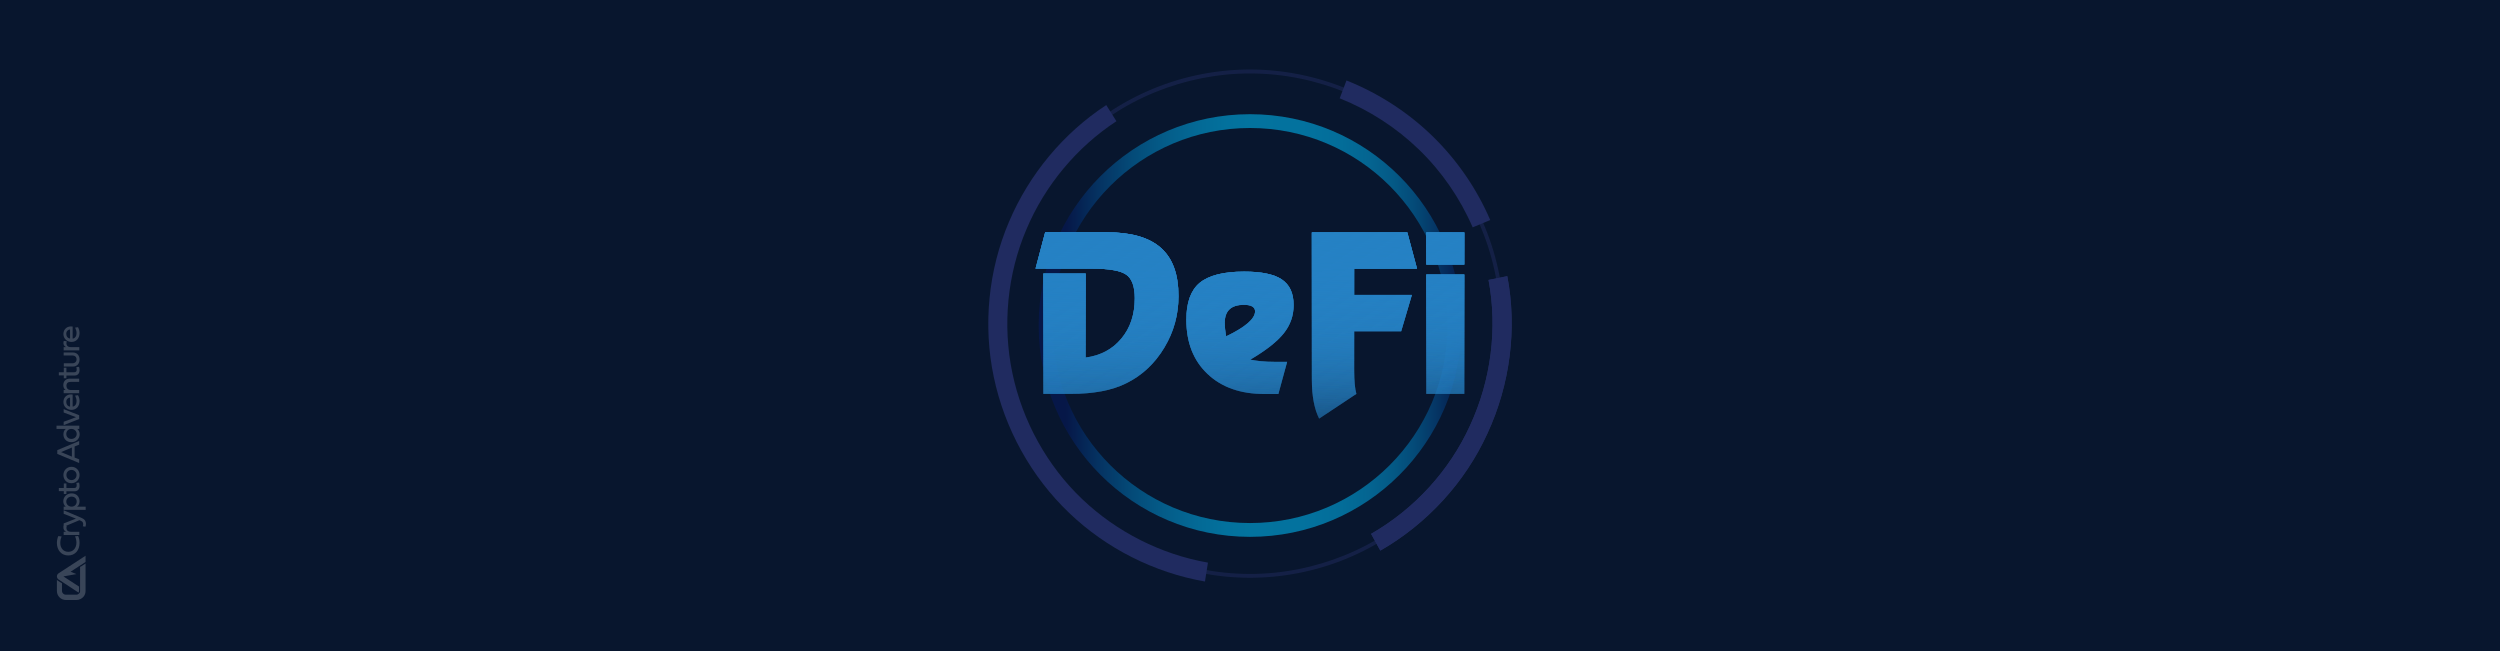 <?xml version="1.0" encoding="UTF-8"?> <svg xmlns="http://www.w3.org/2000/svg" xmlns:xlink="http://www.w3.org/1999/xlink" version="1.1" id="Layer_1" x="0px" y="0px" viewBox="0 0 1920 500" style="enable-background:new 0 0 1920 500;" xml:space="preserve"> <style type="text/css"> .st0{fill:#08162E;} .st1{opacity:0.2;} .st2{fill:#FFFFFF;} .st3{opacity:0.58;fill:url(#XMLID_37_);} .st4{opacity:0.5;} .st5{opacity:0.5;fill:#384091;} .st6{fill:#384091;} .st7{fill:url(#XMLID_40_);} .st8{fill:url(#XMLID_41_);} .st9{fill:url(#XMLID_42_);} .st10{fill:url(#XMLID_43_);} .st11{fill:url(#XMLID_44_);} .st12{fill:url(#XMLID_45_);} .st13{fill:url(#XMLID_46_);} .st14{fill:url(#XMLID_47_);} .st15{fill:url(#XMLID_48_);} .st16{fill:url(#XMLID_49_);} .st17{fill:url(#XMLID_50_);} .st18{fill:url(#XMLID_51_);} .st19{fill:url(#XMLID_52_);} .st20{fill:url(#XMLID_53_);} .st21{fill:url(#XMLID_54_);} .st22{fill:url(#XMLID_55_);} </style> <g> <rect id="XMLID_242_" class="st0" width="1920" height="500"></rect> <g id="XMLID_128_" class="st1"> <path id="XMLID_141_" class="st2" d="M62.3,435l3.4-2.2v21.1c0,0.4,0,0.8-0.1,1.2c-0.1,0.4-0.2,0.7-0.3,1.1 c-0.4,1.3-1.3,2.4-2.4,3.2c-0.3,0.2-0.6,0.4-1,0.6c-0.9,0.5-2,0.8-3.1,0.8h-8.2c-3.8,0-6.9-3.1-6.9-6.9v-8.6 c0,0.1,0.1,0.1,0.2,0.2c0.1,0.1,0.2,0.2,0.3,0.3c0,0,0,0,0,0c0,0,0.1,0.1,0.1,0.1c0,0,0,0,0,0l3.3,2.1v5.8c0,1.6,1.3,2.9,2.9,2.9 h8.2c0,0,0.1,0,0.1,0c0.5,0,1-0.2,1.4-0.5c0.3-0.2,0.5-0.4,0.7-0.6l0-0.1c0-0.1,0.1-0.1,0.2-0.2c0,0,0.1-0.1,0.1-0.1 c0.1-0.1,0.1-0.3,0.2-0.4c0,0,0-0.1,0-0.1c0.1-0.2,0.1-0.4,0.1-0.6c0,0,0,0,0-0.1c0-0.1,0-0.1,0-0.2v-18.5L62.3,435z M65.7,426.8 L45,440.3c-0.8,0.5-1.3,1.4-1.3,2.4c0,0.7,0.3,1.3,0.7,1.9l0.1,0.1c0,0,0.1,0.1,0.1,0.1c0.1,0.1,0.2,0.1,0.3,0.2 c0,0,0.1,0.1,0.2,0.1l15.2,10c0.2-0.3,0.4-0.7,0.4-1.1v-3.5l-12-7.8l10-1.8l-4.5-1.8l11.5-7.5L65.7,426.8L65.7,426.8z M57.3,342.9 v8.5l3.5,1.4v2.8l-16.8-7v-2.9l16.8-7v2.8L57.3,342.9z M55.2,350.7v-7l-8.3,3.5L55.2,350.7z M54.8,339.6c-3.7,0-6.1-2.6-6.1-6 c0-2,0.7-3.4,1.9-4.2h-7.2v-2.5h17.5v2.5h-1.6c1.1,0.9,1.9,2.2,1.9,4.2C61.1,337,58.5,339.6,54.8,339.6 M50.9,333.3 c0,2.3,1.7,3.8,3.9,3.8c2.2,0,4.1-1.5,4.1-3.8s-1.9-3.9-4.1-3.9C52.6,329.4,50.9,331,50.9,333.3 M48.9,316.8v-2.6l11.9,4.7v2.9 l-11.9,4.7v-2.6l9.5-3.5L48.9,316.8z M59.9,303.5c0.8,1.4,1.2,2.9,1.2,4.5c0,4-2.5,6.8-6.2,6.8c-3.5,0-6.2-2.6-6.2-6.1 c0-3.9,3.2-6.4,7.1-5.7v9.3c2-0.4,3-2,3-4.3c0-1.4-0.4-2.6-1.1-4.2L59.9,303.5z M53.8,305.3c-1.7,0.2-2.9,1.4-2.9,3.4 s1.2,3.4,2.9,3.6V305.3z M53.6,290.8h7.2v2.5h-6.7c-2,0-3.1,1.1-3.1,2.9c0,1.8,1.1,3.3,3.1,3.3h6.7v2.5H48.9v-2.5h1.5 c-0.6-0.4-1.8-1.5-1.8-3.7C48.7,292.5,50.7,290.8,53.6,290.8 M51,285.9h6c1.3,0,1.9-0.7,1.9-2c0-0.6-0.1-1.4-0.3-1.9l2.1-0.3 c0.2,0.6,0.4,1.6,0.4,2.6c0,2.5-1.4,4.1-3.8,4.1H51v2.1H49v-2.2h-3.8v-2.4H49v-3.5H51C51,282.4,51,285.9,51,285.9z M48.9,273.1 v-2.4H56c3,0,5.1,2.2,5.1,5.4c0,3.2-2,5.4-5,5.4h-7.1V279h6.7c1.8,0,3.1-1.2,3.1-3c0-1.8-1.3-3-3.1-3H48.9z M50.6,266.5 c-1.3-0.7-1.9-1.8-1.9-3.1c0-0.9,0.3-1.6,0.3-1.6l2.3,0.3c0,0.1-0.3,0.7-0.3,1.5c0,1.3,0.7,3,3.4,3h6.5v2.5H48.9v-2.5H50.6z M59.9,251.3c0.8,1.4,1.2,2.9,1.2,4.5c0,4-2.5,6.8-6.2,6.8c-3.5,0-6.2-2.6-6.2-6.1c0-3.9,3.2-6.4,7.1-5.7v9.3c2-0.4,3-2,3-4.3 c0-1.4-0.4-2.6-1.1-4.2L59.9,251.3z M53.8,253c-1.7,0.2-2.9,1.4-2.9,3.4c0,2,1.2,3.4,2.9,3.6V253z"></path> <path id="XMLID_140_" class="st2" d="M60,411.6c0.4,0.9,1.1,2.5,1.1,5.4c0,5.7-3.5,9.6-8.7,9.6c-5.1,0-8.7-3.9-8.7-9.6 c0-2.3,0.6-4.3,1.1-5.3l2.5,0.3c-0.4,0.9-1,2.7-1,5c0,4.1,2.5,6.8,6.2,6.8c3.7,0,6.2-2.9,6.2-7.1c0-2-0.6-3.8-1.1-4.8L60,411.6z"></path> <path id="XMLID_139_" class="st2" d="M50.6,408.3c-1.3-0.7-1.9-1.8-1.9-3.1c0-0.9,0.3-1.6,0.3-1.6l2.3,0.3c0,0.1-0.3,0.7-0.3,1.5 c0,1.3,0.7,3,3.4,3h6.5v2.5H48.9v-2.5H50.6z"></path> <path id="XMLID_138_" class="st2" d="M48.9,394.6v-2.7l13.4,5.7c2.2,1,3.7,2,3.7,4.9c0,1-0.3,1.8-0.4,2l-2-0.3 c0.2-0.3,0.3-1,0.3-1.6c0-1.6-0.8-2.2-2.2-2.8l-0.7-0.3l-12.1,5.1V402l9.4-3.7L48.9,394.6z"></path> <path id="XMLID_134_" class="st2" d="M55,378.9c3.7,0,6.1,2.6,6.1,6c0,2-0.7,3.4-1.9,4.2h6.6v2.5H48.9v-2.5h1.6 c-1.1-0.9-1.9-2.2-1.9-4.2C48.7,381.5,51.3,378.9,55,378.9 M58.9,385.2c0-2.3-1.7-3.8-3.9-3.8c-2.2,0-4.1,1.5-4.1,3.8 s1.9,3.9,4.1,3.9C57.2,389.1,58.9,387.5,58.9,385.2"></path> <path id="XMLID_132_" class="st2" d="M51,374.8h6c1.3,0,1.9-0.7,1.9-2c0-0.6-0.1-1.4-0.3-1.9l2.1-0.3c0.2,0.6,0.4,1.6,0.4,2.6 c0,2.5-1.4,4.1-3.8,4.1H51v2.1H49v-2.2h-3.8v-2.4H49v-3.5H51C51,371.3,51,374.8,51,374.8z"></path> <path id="XMLID_129_" class="st2" d="M48.7,364.8c0-3.6,2.7-6.3,6.2-6.3s6.2,2.7,6.2,6.3s-2.7,6.3-6.2,6.3 C51.4,371.2,48.7,368.5,48.7,364.8 M58.8,364.8c0-2.2-1.7-3.9-3.9-3.9s-3.9,1.6-3.9,3.9s1.7,3.9,3.9,3.9S58.8,367.1,58.8,364.8"></path> </g> </g> <g> <linearGradient id="XMLID_37_" gradientUnits="userSpaceOnUse" x1="797.692" y1="250" x2="1122.308" y2="250"> <stop offset="6.542470e-02" style="stop-color:#05195B"></stop> <stop offset="0.144" style="stop-color:#034989"></stop> <stop offset="0.221" style="stop-color:#0271AE"></stop> <stop offset="0.297" style="stop-color:#018FCB"></stop> <stop offset="0.371" style="stop-color:#01A5E0"></stop> <stop offset="0.442" style="stop-color:#00B3ED"></stop> <stop offset="0.506" style="stop-color:#00B7F1"></stop> <stop offset="0.638" style="stop-color:#00B4EF"></stop> <stop offset="0.717" style="stop-color:#00ACE7"></stop> <stop offset="0.781" style="stop-color:#019ED9"></stop> <stop offset="0.838" style="stop-color:#018AC6"></stop> <stop offset="0.89" style="stop-color:#0270AD"></stop> <stop offset="0.938" style="stop-color:#034F8F"></stop> <stop offset="0.982" style="stop-color:#042A6B"></stop> <stop offset="1" style="stop-color:#05195B"></stop> </linearGradient> <circle id="XMLID_38_" class="st3" cx="960" cy="250" r="162.3"></circle> <circle id="XMLID_36_" class="st0" cx="960" cy="250" r="151.7"></circle> <g class="st4"> <path class="st5" d="M1098.5,111.1c-18-18.1-39.6-32.7-63.2-42.5c-23.6-9.9-49.1-15.1-74.6-15.2c-25.5-0.1-51.1,4.9-74.7,14.6 c-23.6,9.7-45.4,24-63.5,42c-18.1,18-32.7,39.6-42.5,63.2c-9.9,23.6-15.1,49.1-15.2,74.6c-0.1,25.6,4.9,51.1,14.6,74.7 c9.7,23.6,24,45.4,42,63.5c18,18.1,39.6,32.7,63.2,42.5c23.6,9.9,49.1,15.1,74.6,15.2c25.6,0.1,51.1-4.9,74.7-14.6 c23.6-9.7,45.4-24,63.5-42c18.1-18,32.7-39.6,42.5-63.2c9.9-23.6,15.1-49.1,15.2-74.6c0.1-25.6-4.9-51.1-14.6-74.7 C1130.8,150.9,1116.5,129.2,1098.5,111.1z M1152.2,249.3c-0.1,25.2-5.2,50.3-14.9,73.5c-9.7,23.2-24,44.5-41.9,62.2 c-17.8,17.8-39.2,31.9-62.5,41.4c-23.3,9.5-48.4,14.5-73.6,14.4c-25.2-0.1-50.3-5.2-73.5-14.9c-23.2-9.7-44.5-24-62.2-41.9 c-17.8-17.8-31.9-39.2-41.4-62.5c-9.5-23.3-14.5-48.4-14.4-73.6c0.1-25.2,5.2-50.3,14.9-73.5c9.7-23.2,24-44.5,41.9-62.2 c17.8-17.8,39.2-31.9,62.5-41.4c23.3-9.5,48.4-14.5,73.6-14.4c25.2,0.1,50.3,5.2,73.5,14.9c23.2,9.7,44.5,24,62.2,41.9 c17.8,17.8,31.9,39.2,41.4,62.5C1147.4,199,1152.3,224.1,1152.2,249.3z"></path> <path class="st6" d="M1142.3,332.9c-17.1,37.5-46.3,69.3-82.2,89.9L1053,410c33.3-19.1,60.2-48.5,76-83.2 c16.2-35,21.2-74.6,14.2-111.8l14.4-2.9C1165.3,252.3,1159.9,295.1,1142.3,332.9z"></path> <path class="st6" d="M1157.6,212.1c7.6,40.2,2.2,83-15.3,120.9c-17.1,37.5-46.3,69.3-82.2,89.9L1053,410 c33.3-19.1,60.2-48.5,76-83.2c16.2-35,21.2-74.6,14.2-111.8L1157.6,212.1z"></path> <path class="st6" d="M1144.5,169l-13.5,5.6c-9.6-22.3-23.8-42.9-41.2-59.7c-17.3-16.8-38.3-30.4-60.9-39.4l5.2-13.7 c24.4,9.7,47.2,24.4,65.9,42.6C1118.8,122.6,1134.1,144.8,1144.5,169z"></path> <path class="st6" d="M927.7,432.1l-2.3,14.5c-38.9-6.8-75.8-25.4-104.2-52.6c-29.1-27.7-49.7-64.8-58-104.6 c-8.3-39.5-4.2-81.8,11.7-119c15.4-36.4,41.8-68.2,74.7-89.7l7.8,12.4c-30.4,19.9-54.9,49.3-69.1,83 c-14.7,34.5-18.5,73.7-10.8,110.4c7.7,36.9,26.8,71.4,53.8,97C857.6,408.5,891.7,425.8,927.7,432.1z"></path> </g> </g> <g> <g id="XMLID_25_"> <linearGradient id="XMLID_40_" gradientUnits="userSpaceOnUse" x1="848.821" y1="182.125" x2="856.664" y2="365.445"> <stop offset="0" style="stop-color:#2581C4"></stop> <stop offset="1" style="stop-color:#2581C4;stop-opacity:0"></stop> </linearGradient> <path id="XMLID_34_" class="st7" d="M905.1,227.4c0,14.3-3.6,27.5-10.9,39.6c-7.3,12.2-17,21.3-29.1,27.3 c-10.9,5.5-25.2,8.2-42.8,8.2h-21v-92.4h32.5v64.5c11.4-1.5,20.6-6.4,27.4-14.6c6.9-8.2,10.3-18.6,10.3-31c0-9-2.2-15.1-6.6-18.1 c-4.4-3-13.1-4.6-25.9-4.6h-43.7l7.4-27.9h47.4c18.7,0,32.5,4,41.5,12C900.7,198.5,905.1,210.8,905.1,227.4z"></path> <linearGradient id="XMLID_41_" gradientUnits="userSpaceOnUse" x1="949.608" y1="177.814" x2="957.45" y2="361.133"> <stop offset="0" style="stop-color:#2581C4"></stop> <stop offset="1" style="stop-color:#2581C4;stop-opacity:0"></stop> </linearGradient> <path id="XMLID_31_" class="st8" d="M993.5,234.3c0,8.1-2.5,15.3-7.6,21.7c-5.1,6.4-13.6,13.1-25.7,20.2 c5.2,1.1,11.4,1.7,18.6,1.7h9.7l-6.7,24.7h-10.6c-18.4,0-33-5.1-43.8-15.4c-10.9-10.3-16.3-24.2-16.3-41.7 c0-13.1,3.4-22.6,10.3-28.3c6.9-5.7,18.3-8.6,34.1-8.6c13.3,0,22.9,2,28.9,6C990.5,218.7,993.5,225.2,993.5,234.3z M963.9,239.1 c0-3.3-2.9-5-8.6-5c-9.8,0-14.7,4.6-14.7,13.8c0,3.1,0.4,6.6,1.1,10.4C956.5,251.2,963.9,244.8,963.9,239.1z"></path> <linearGradient id="XMLID_42_" gradientUnits="userSpaceOnUse" x1="1044.607" y1="173.75" x2="1052.45" y2="357.069"> <stop offset="0" style="stop-color:#2581C4"></stop> <stop offset="1" style="stop-color:#2581C4;stop-opacity:0"></stop> </linearGradient> <path id="XMLID_29_" class="st9" d="M1088.3,206.4H1040v20.1h44.3l-8.2,27.9H1040v29.9c0,8.3,0.6,14.4,1.7,18.2l-28.6,19 c-3.7-7.3-5.6-17.4-5.6-30.1V178.5h73.3L1088.3,206.4z"></path> <linearGradient id="XMLID_43_" gradientUnits="userSpaceOnUse" x1="1107.028" y1="171.079" x2="1114.87" y2="354.399"> <stop offset="0" style="stop-color:#2581C4"></stop> <stop offset="1" style="stop-color:#2581C4;stop-opacity:0"></stop> </linearGradient> <path id="XMLID_26_" class="st10" d="M1124.6,203.2h-29.2v-24.7h29.2V203.2z M1124.6,302.5h-29.2v-91.7h29.2V302.5z"></path> </g> <g id="XMLID_14_"> <linearGradient id="XMLID_44_" gradientUnits="userSpaceOnUse" x1="848.821" y1="182.125" x2="856.664" y2="365.445"> <stop offset="0" style="stop-color:#2581C4"></stop> <stop offset="1" style="stop-color:#2581C4;stop-opacity:0"></stop> </linearGradient> <path id="XMLID_23_" class="st11" d="M905.1,227.4c0,14.3-3.6,27.5-10.9,39.6c-7.3,12.2-17,21.3-29.1,27.3 c-10.9,5.5-25.2,8.2-42.8,8.2h-21v-92.4h32.5v64.5c11.4-1.5,20.6-6.4,27.4-14.6c6.9-8.2,10.3-18.6,10.3-31c0-9-2.2-15.1-6.6-18.1 c-4.4-3-13.1-4.6-25.9-4.6h-43.7l7.4-27.9h47.4c18.7,0,32.5,4,41.5,12C900.7,198.5,905.1,210.8,905.1,227.4z"></path> <linearGradient id="XMLID_45_" gradientUnits="userSpaceOnUse" x1="949.608" y1="177.814" x2="957.45" y2="361.133"> <stop offset="0" style="stop-color:#2581C4"></stop> <stop offset="1" style="stop-color:#2581C4;stop-opacity:0"></stop> </linearGradient> <path id="XMLID_20_" class="st12" d="M993.5,234.3c0,8.1-2.5,15.3-7.6,21.7c-5.1,6.4-13.6,13.1-25.7,20.2 c5.2,1.1,11.4,1.7,18.6,1.7h9.7l-6.7,24.7h-10.6c-18.4,0-33-5.1-43.8-15.4c-10.9-10.3-16.3-24.2-16.3-41.7 c0-13.1,3.4-22.6,10.3-28.3c6.9-5.7,18.3-8.6,34.1-8.6c13.3,0,22.9,2,28.9,6C990.5,218.7,993.5,225.2,993.5,234.3z M963.9,239.1 c0-3.3-2.9-5-8.6-5c-9.8,0-14.7,4.6-14.7,13.8c0,3.1,0.4,6.6,1.1,10.4C956.5,251.2,963.9,244.8,963.9,239.1z"></path> <linearGradient id="XMLID_46_" gradientUnits="userSpaceOnUse" x1="1044.607" y1="173.75" x2="1052.45" y2="357.069"> <stop offset="0" style="stop-color:#2581C4"></stop> <stop offset="1" style="stop-color:#2581C4;stop-opacity:0"></stop> </linearGradient> <path id="XMLID_18_" class="st13" d="M1088.3,206.4H1040v20.1h44.3l-8.2,27.9H1040v29.9c0,8.3,0.6,14.4,1.7,18.2l-28.6,19 c-3.7-7.3-5.6-17.4-5.6-30.1V178.5h73.3L1088.3,206.4z"></path> <linearGradient id="XMLID_47_" gradientUnits="userSpaceOnUse" x1="1107.028" y1="171.079" x2="1114.87" y2="354.399"> <stop offset="0" style="stop-color:#2581C4"></stop> <stop offset="1" style="stop-color:#2581C4;stop-opacity:0"></stop> </linearGradient> <path id="XMLID_15_" class="st14" d="M1124.6,203.2h-29.2v-24.7h29.2V203.2z M1124.6,302.5h-29.2v-91.7h29.2V302.5z"></path> </g> <g id="XMLID_2_"> <linearGradient id="XMLID_48_" gradientUnits="userSpaceOnUse" x1="848.821" y1="182.125" x2="856.664" y2="365.445"> <stop offset="0" style="stop-color:#2581C4"></stop> <stop offset="1" style="stop-color:#2581C4;stop-opacity:0"></stop> </linearGradient> <path id="XMLID_12_" class="st15" d="M905.1,227.4c0,14.3-3.6,27.5-10.9,39.6c-7.3,12.2-17,21.3-29.1,27.3 c-10.9,5.5-25.2,8.2-42.8,8.2h-21v-92.4h32.5v64.5c11.4-1.5,20.6-6.4,27.4-14.6c6.9-8.2,10.3-18.6,10.3-31c0-9-2.2-15.1-6.6-18.1 c-4.4-3-13.1-4.6-25.9-4.6h-43.7l7.4-27.9h47.4c18.7,0,32.5,4,41.5,12C900.7,198.5,905.1,210.8,905.1,227.4z"></path> <linearGradient id="XMLID_49_" gradientUnits="userSpaceOnUse" x1="949.608" y1="177.814" x2="957.45" y2="361.133"> <stop offset="0" style="stop-color:#2581C4"></stop> <stop offset="1" style="stop-color:#2581C4;stop-opacity:0"></stop> </linearGradient> <path id="XMLID_9_" class="st16" d="M993.5,234.3c0,8.1-2.5,15.3-7.6,21.7c-5.1,6.4-13.6,13.1-25.7,20.2 c5.2,1.1,11.4,1.7,18.6,1.7h9.7l-6.7,24.7h-10.6c-18.4,0-33-5.1-43.8-15.4c-10.9-10.3-16.3-24.2-16.3-41.7 c0-13.1,3.4-22.6,10.3-28.3c6.9-5.7,18.3-8.6,34.1-8.6c13.3,0,22.9,2,28.9,6C990.5,218.7,993.5,225.2,993.5,234.3z M963.9,239.1 c0-3.3-2.9-5-8.6-5c-9.8,0-14.7,4.6-14.7,13.8c0,3.1,0.4,6.6,1.1,10.4C956.5,251.2,963.9,244.8,963.9,239.1z"></path> <linearGradient id="XMLID_50_" gradientUnits="userSpaceOnUse" x1="1044.607" y1="173.75" x2="1052.45" y2="357.069"> <stop offset="0" style="stop-color:#2581C4"></stop> <stop offset="1" style="stop-color:#2581C4;stop-opacity:0"></stop> </linearGradient> <path id="XMLID_7_" class="st17" d="M1088.3,206.4H1040v20.1h44.3l-8.2,27.9H1040v29.9c0,8.3,0.6,14.4,1.7,18.2l-28.6,19 c-3.7-7.3-5.6-17.4-5.6-30.1V178.5h73.3L1088.3,206.4z"></path> <linearGradient id="XMLID_51_" gradientUnits="userSpaceOnUse" x1="1107.028" y1="171.079" x2="1114.87" y2="354.399"> <stop offset="0" style="stop-color:#2581C4"></stop> <stop offset="1" style="stop-color:#2581C4;stop-opacity:0"></stop> </linearGradient> <path id="XMLID_4_" class="st18" d="M1124.6,203.2h-29.2v-24.7h29.2V203.2z M1124.6,302.5h-29.2v-91.7h29.2V302.5z"></path> </g> <g id="XMLID_1293_"> <linearGradient id="XMLID_52_" gradientUnits="userSpaceOnUse" x1="848.821" y1="182.125" x2="856.664" y2="365.445"> <stop offset="0" style="stop-color:#2581C4"></stop> <stop offset="1" style="stop-color:#2581C4;stop-opacity:0"></stop> </linearGradient> <path id="XMLID_1294_" class="st19" d="M905.1,227.4c0,14.3-3.6,27.5-10.9,39.6c-7.3,12.2-17,21.3-29.1,27.3 c-10.9,5.5-25.2,8.2-42.8,8.2h-21v-92.4h32.5v64.5c11.4-1.5,20.6-6.4,27.4-14.6c6.9-8.2,10.3-18.6,10.3-31c0-9-2.2-15.1-6.6-18.1 c-4.4-3-13.1-4.6-25.9-4.6h-43.7l7.4-27.9h47.4c18.7,0,32.5,4,41.5,12C900.7,198.5,905.1,210.8,905.1,227.4z"></path> <linearGradient id="XMLID_53_" gradientUnits="userSpaceOnUse" x1="949.608" y1="177.814" x2="957.45" y2="361.133"> <stop offset="0" style="stop-color:#2581C4"></stop> <stop offset="1" style="stop-color:#2581C4;stop-opacity:0"></stop> </linearGradient> <path id="XMLID_1296_" class="st20" d="M993.5,234.3c0,8.1-2.5,15.3-7.6,21.7c-5.1,6.4-13.6,13.1-25.7,20.2 c5.2,1.1,11.4,1.7,18.6,1.7h9.7l-6.7,24.7h-10.6c-18.4,0-33-5.1-43.8-15.4c-10.9-10.3-16.3-24.2-16.3-41.7 c0-13.1,3.4-22.6,10.3-28.3c6.9-5.7,18.3-8.6,34.1-8.6c13.3,0,22.9,2,28.9,6C990.5,218.7,993.5,225.2,993.5,234.3z M963.9,239.1 c0-3.3-2.9-5-8.6-5c-9.8,0-14.7,4.6-14.7,13.8c0,3.1,0.4,6.6,1.1,10.4C956.5,251.2,963.9,244.8,963.9,239.1z"></path> <linearGradient id="XMLID_54_" gradientUnits="userSpaceOnUse" x1="1044.607" y1="173.75" x2="1052.45" y2="357.069"> <stop offset="0" style="stop-color:#2581C4"></stop> <stop offset="1" style="stop-color:#2581C4;stop-opacity:0"></stop> </linearGradient> <path id="XMLID_1299_" class="st21" d="M1088.3,206.4H1040v20.1h44.3l-8.2,27.9H1040v29.9c0,8.3,0.6,14.4,1.7,18.2l-28.6,19 c-3.7-7.3-5.6-17.4-5.6-30.1V178.5h73.3L1088.3,206.4z"></path> <linearGradient id="XMLID_55_" gradientUnits="userSpaceOnUse" x1="1107.028" y1="171.079" x2="1114.87" y2="354.399"> <stop offset="0" style="stop-color:#2581C4"></stop> <stop offset="1" style="stop-color:#2581C4;stop-opacity:0"></stop> </linearGradient> <path id="XMLID_1301_" class="st22" d="M1124.6,203.2h-29.2v-24.7h29.2V203.2z M1124.6,302.5h-29.2v-91.7h29.2V302.5z"></path> </g> </g> </svg> 